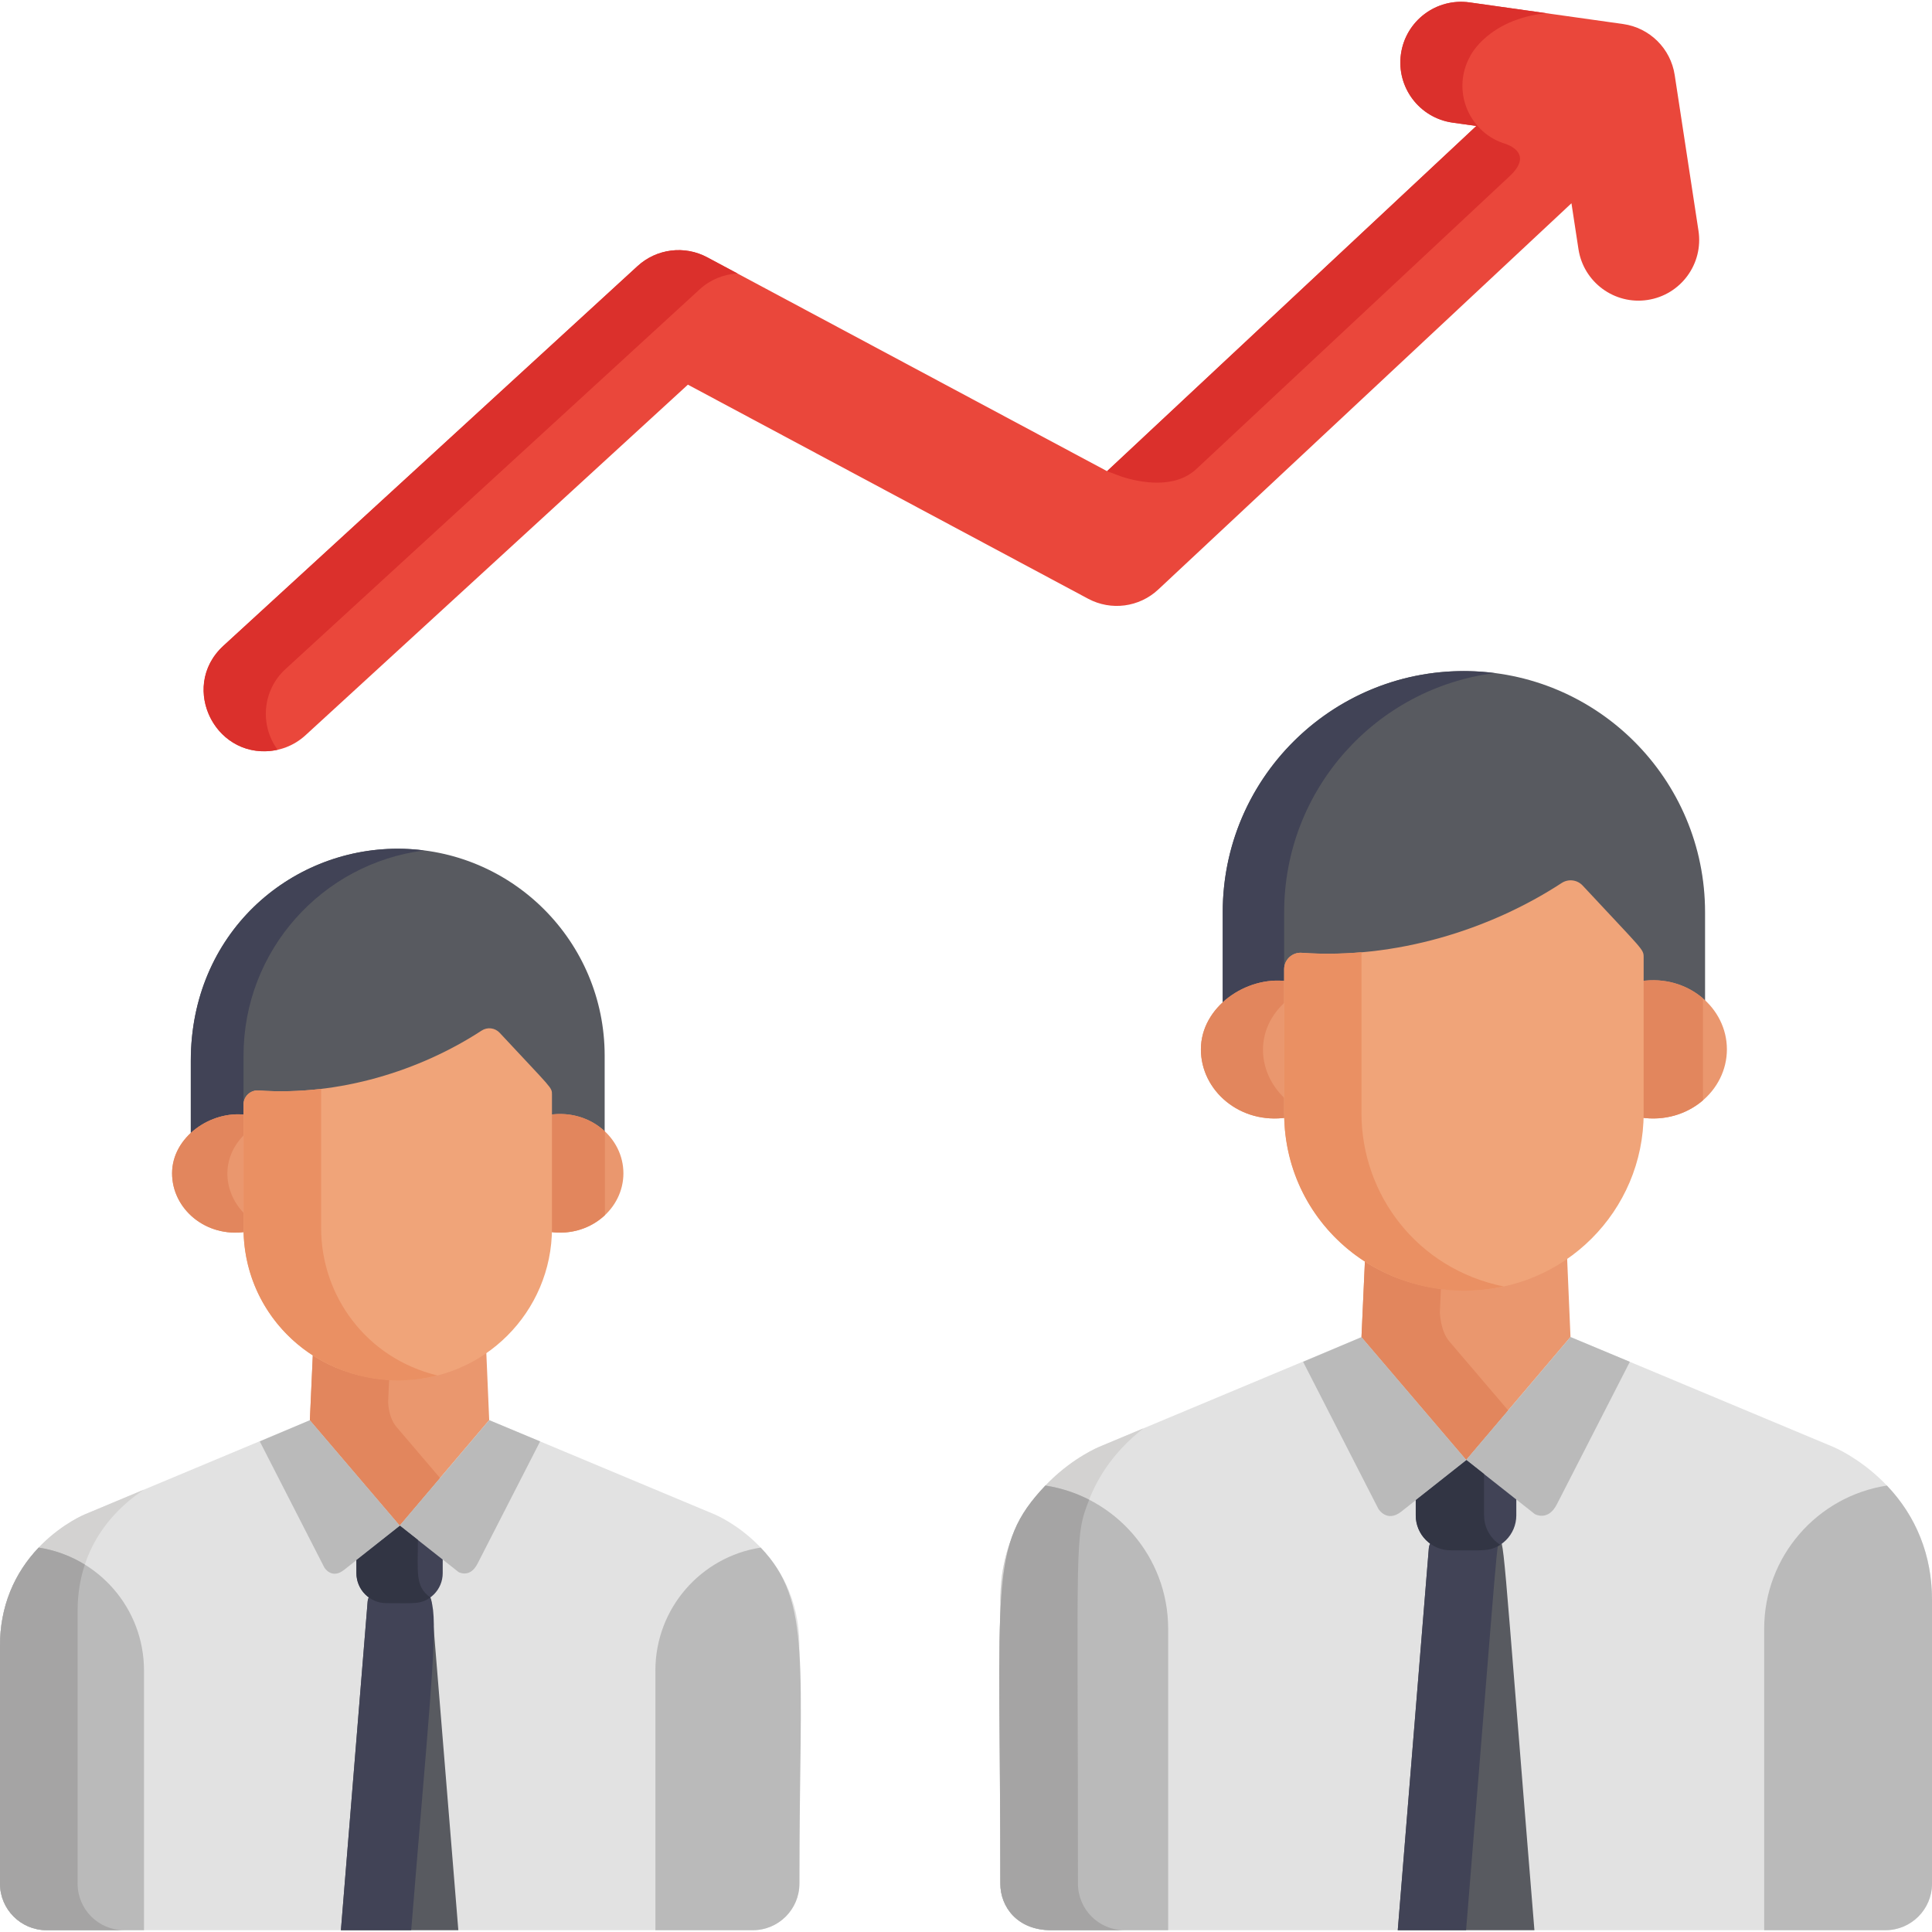 <?xml version="1.0" encoding="iso-8859-1"?>
<!-- Generator: Adobe Illustrator 19.0.0, SVG Export Plug-In . SVG Version: 6.00 Build 0)  -->
<svg version="1.1" id="Capa_1" xmlns="http://www.w3.org/2000/svg" xmlns:xlink="http://www.w3.org/1999/xlink" x="0px" y="0px"
	 viewBox="0 0 512.001 512.001" style="enable-background:new 0 0 512.001 512.001;" xml:space="preserve">
<path style="fill:#585A60;" d="M105.405,224.921c-28.802,0-54.839,22.586-54.839,56.18c0,8.915,0,15.771,0,25.994h109.677
	c0-30.418,0,3.35,0-27.335C160.244,249.472,135.694,224.921,105.405,224.921z"/>
<path style="fill:#414356;" d="M64.536,279.76c0-27.92,20.868-50.948,47.854-54.38c-2.289-0.291-4.617-0.458-6.985-0.458
	c-28.802,0-54.839,22.586-54.839,56.18c0,8.915,0,15.771,0,25.994h13.97C64.536,294.48,64.536,292.558,64.536,279.76z"/>
<path style="fill:#E2E2E2;" d="M189.426,401.352l-59.78-25.006l-23.722,27.947L82.117,376.38l-59.696,24.971
	c0,0-22.421,9.217-22.421,34.777v63.055c0,6.815,5.525,12.34,12.34,12.34h1.119c4.457,0,180.513,0,186.049,0
	c6.815,0,12.34-5.525,12.34-12.34v-63.055C211.847,410.568,189.426,401.352,189.426,401.352z"/>
<path style="fill:#D3D2D1;" d="M20.567,499.184v-72.31c0-17.925,11.02-27.804,17.608-32.112l-15.753,6.59
	c0,0-22.421,9.217-22.421,34.777v63.055c0,6.815,5.525,12.34,12.34,12.34h1.119h19.448
	C26.091,511.523,20.567,505.999,20.567,499.184z"/>
<g>
	<path style="fill:#EA976E;" d="M145.656,295.432c0,34.243,0.011,29.57-0.025,31.012c10.631,1.609,19.579-6.071,19.579-15.505
		C165.21,301.487,156.254,293.843,145.656,295.432z"/>
	<path style="fill:#EA976E;" d="M65.159,295.443c-9.255-1.235-19.555,5.867-19.555,15.496c0,9.421,8.93,17.116,19.578,15.505
		C65.149,325.109,65.159,329.317,65.159,295.443z"/>
</g>
<g>
	<path style="fill:#E2865D;" d="M160.309,299.86c-3.616-3.409-8.885-5.292-14.654-4.427c0,34.243,0.011,29.57-0.025,31.012
		c5.786,0.876,11.061-1.013,14.679-4.426V299.86z"/>
	<path style="fill:#E2865D;" d="M65.159,322.02c-5.99-5.652-7.062-15.144,0-21.72v-4.856c-9.255-1.235-19.555,5.867-19.555,15.496
		c0,9.421,8.93,17.116,19.578,15.505C65.154,325.303,65.159,326.674,65.159,322.02z"/>
</g>
<path style="fill:#EA976E;" d="M105.923,404.292l23.722-27.947l-0.839-19.562c-14.331,9.886-32.848,8.902-45.83,0.608l-0.86,18.989
	L105.923,404.292z"/>
<path style="fill:#E2865D;" d="M105.108,378.194c-2.318-2.722-2.242-6.855-2.242-6.855l0,0l0.341-7.542
	c-7.71-0.454-14.54-2.77-20.23-6.405l-0.86,18.989l23.806,27.911l10.696-12.601L105.108,378.194z"/>
<path style="fill:#585A60;" d="M121.464,511.523l-7.107-87.082c-0.149-1.819-1.824-3.124-3.63-2.814
	c-1.066,0.182-8.579,0.187-9.667,0c-1.807-0.312-3.483,0.996-3.632,2.816l-7.083,87.081h31.119V511.523z"/>
<path style="fill:#414356;" d="M101.06,421.627c-1.807-0.312-3.483,0.996-3.632,2.816l-7.083,87.081h18.626
	C117.858,402.259,118.183,424.564,101.06,421.627z"/>
<g>
	<path style="fill:#BABABA;" d="M91.175,416.045l14.883-11.753l-0.066-0.081l-0.068,0.081L82.117,376.38
		c-2.43,1.017-0.151,0.055-13.274,5.609l17.104,33.409C85.948,415.399,87.861,418.658,91.175,416.045z"/>
	<path style="fill:#BABABA;" d="M126.542,414.403c0.001-0.001,0.001-0.001,0.001-0.003c4.526-8.839,15.887-31.029,16.595-32.41
		l-13.501-5.636l-23.714,27.937l15.609,12.326C121.532,416.618,124.523,418.349,126.542,414.403z"/>
	<path style="fill:#BABABA;" d="M12.34,511.523h1.119H38.16v-68.826c0-16.483-12.102-30.139-27.905-32.569
		C3.7,417.009,0,425.865,0,436.128v63.055C0,505.999,5.525,511.523,12.34,511.523z"/>
</g>
<path style="fill:#A5A4A4;" d="M20.567,499.184v-72.31c0-4.597,0.728-8.661,1.917-12.241c-3.662-2.26-7.8-3.823-12.229-4.504
	C3.801,416.898,0,425.724,0,436.128v63.055c0,6.815,5.525,12.34,12.34,12.34h1.119h19.448
	C26.091,511.523,20.567,505.999,20.567,499.184z"/>
<path style="fill:#BABABA;" d="M201.592,410.128c-15.802,2.43-27.905,16.086-27.905,32.569v68.826c10.688,0,16.586,0,25.82,0
	c6.815,0,12.34-5.525,12.34-12.34C211.847,440.502,215.297,424.493,201.592,410.128z"/>
<path style="fill:#F0A479;" d="M132.415,273.697c-1.238-1.331-3.256-1.578-4.778-0.582c-16.316,10.658-37.893,17.395-59.095,15.872
	c-2.151-0.163-4.005,1.553-4.005,3.726v32.761c0,21.057,16.497,40.287,41.454,40.287c22.214,0,40.288-18.073,40.288-40.287v-35.405
	C146.278,288.109,146.362,288.689,132.415,273.697z"/>
<path style="fill:#EA9063;" d="M85.103,325.472v-36.915c-5.48,0.65-11.032,0.826-16.561,0.429c-2.151-0.163-4.005,1.553-4.005,3.726
	v32.761c0,27.097,25.783,45.572,51.401,39.042C97.03,359.946,85.103,343.373,85.103,325.472z"/>
<path style="fill:#414356;" d="M105.991,404.345l-11.531,9.107v3.45c0,4.392,3.561,7.952,7.953,7.952h6.959
	c4.391,0,7.952-3.56,7.952-7.952v-3.607L105.991,404.345z"/>
<path style="fill:#323544;" d="M110.741,408.096l-4.751-3.751l-11.531,9.107v3.45c0,4.392,3.561,7.952,7.953,7.952
	c7.424,0,9.05,0.346,11.62-1.518C109.991,420.402,110.741,416.93,110.741,408.096z"/>
<path style="fill:#585A60;" d="M387.948,177.839c-35.299,0-63.912,28.613-63.912,63.912c0,16.271,0,15.586,0,31.858H451.86
	c0-13.561,0-1.264,0-31.858C451.859,206.452,423.247,177.839,387.948,177.839z"/>
<path style="fill:#414356;" d="M340.316,243.315v-1.564c0-32.539,24.32-59.377,55.772-63.378
	c-38.477-4.897-72.053,25.05-72.053,63.378c0,16.271,0,15.586,0,31.858h16.281C340.316,261.696,340.316,253.679,340.316,243.315z"/>
<path style="fill:#E2E2E2;" d="M485.87,383.462l-69.672-29.144l-27.647,32.57l-27.745-32.53l-69.574,29.103
	c0,0-26.131,10.742-26.131,40.531v75.191c0,6.193,4.525,12.34,13.459,12.34c8.004,0,206.515,0,221.1,0
	c6.815,0,12.34-5.525,12.34-12.34v-75.191C512,394.203,485.87,383.462,485.87,383.462z"/>
<path style="fill:#D3D2D1;" d="M285.669,499.184V413.71c0-18.242,9.795-29.331,17.391-35.195l-11.827,4.947
	c0,0-26.131,10.742-26.131,40.531v75.191c0,6.193,4.525,12.34,13.459,12.34h19.448C291.193,511.523,285.669,505.999,285.669,499.184
	z"/>
<g>
	<path style="fill:#EA976E;" d="M434.857,260.017v35.01c0,0.38-0.02,0.755-0.03,1.133c12.39,1.875,22.819-7.075,22.819-18.071
		C457.647,267.075,447.21,258.165,434.857,260.017z"/>
	<path style="fill:#EA976E;" d="M341.042,260.03c-10.786-1.439-22.791,6.838-22.791,18.06c0,10.979,10.407,19.948,22.818,18.071
		C341.031,294.656,341.042,299.353,341.042,260.03z"/>
</g>
<g>
	<path style="fill:#E2865D;" d="M451.311,264.593c-4.186-3.606-10.061-5.534-16.453-4.576v35.01c0,0.38-0.02,0.755-0.03,1.133
		c6.413,0.971,12.295-0.963,16.483-4.575V264.593z"/>
	<path style="fill:#E2865D;" d="M341.042,291.589c-7.716-6.655-9.152-18.598,0-26.453v-5.106
		c-10.786-1.439-22.791,6.838-22.791,18.06c0,10.979,10.407,19.948,22.818,18.071C341.037,294.897,341.042,296.271,341.042,291.589z
		"/>
</g>
<path style="fill:#EA976E;" d="M388.551,386.889l27.647-32.57l-0.977-22.798c-16.701,11.519-38.281,10.376-53.413,0.708
	l-1.002,22.131L388.551,386.889z"/>
<path style="fill:#E2865D;" d="M384.069,355.463c-2.38-2.791-2.492-7.687-2.492-7.687l0,0l0.38-8.387
	c-7.59-0.942-14.372-3.47-20.149-7.161l-1.002,22.131l27.745,32.53l11.134-13.116C399.684,373.772,384.07,355.464,384.069,355.463z"
	/>
<path style="fill:#585A60;" d="M406.636,511.523c-8.912-109.196-7.844-102.325-9.649-103.724c-1.574-1.221-2.832-0.574-4.418-0.574
	c-8.773,0-8.645,0.045-9.687-0.134c-2.102-0.363-4.06,1.157-4.234,3.282l-8.227,101.15H406.636z"/>
<g>
	<path style="fill:#BABABA;" d="M371.363,400.587l17.345-13.698l-0.077-0.095l-0.079,0.095l-27.745-32.53
		c-2.833,1.186-0.177,0.065-15.47,6.538l19.934,38.937C365.271,399.834,367.5,403.632,371.363,400.587z"/>
	<path style="fill:#BABABA;" d="M412.581,398.673c0.001-0.001,0.001-0.002,0.001-0.004c5.276-10.302,18.516-36.163,19.341-37.773
		l-15.735-6.568l-27.637,32.56l18.191,14.365C406.743,401.254,410.228,403.272,412.581,398.673z"/>
	<path style="fill:#BABABA;" d="M278.561,511.523h31.014v-79.875c0-19.21-14.104-35.126-32.522-37.958v0.001
		c-15.156,15.887-11.951,25.808-11.951,105.492C265.102,505.376,269.627,511.523,278.561,511.523z"/>
</g>
<path style="fill:#A5A4A4;" d="M285.669,499.184c0-92.532-0.99-91.58,2.974-101.739c-3.576-1.83-7.473-3.12-11.589-3.753l0,0v0.001
	c-15.185,15.917-11.951,26.061-11.951,105.492c0,6.193,4.525,12.34,13.459,12.34h19.448
	C291.193,511.523,285.669,505.999,285.669,499.184z"/>
<path style="fill:#BABABA;" d="M500.049,393.691L500.049,393.691c-18.417,2.831-32.522,18.747-32.522,37.958v79.875
	c12.18,0,19.681,0,32.134,0c6.815,0,12.34-5.525,12.34-12.34v-75.191C512,412.338,507.898,401.918,500.049,393.691z"/>
<path style="fill:#F0A479;" d="M419.426,234.685c-1.443-1.551-3.794-1.84-5.568-0.679c-19.015,12.421-44.163,20.272-68.873,18.498
	c-2.507-0.19-4.668,1.81-4.668,4.342v38.181c0,24.541,19.227,46.953,48.313,46.953c25.889,0,46.954-21.063,46.954-46.953v-41.264
	C435.583,251.483,435.68,252.158,419.426,234.685z"/>
<path style="fill:#EA9063;" d="M360.807,295.028V252.35c-5.252,0.449-10.546,0.533-15.822,0.155c-2.507-0.19-4.668,1.81-4.668,4.342
	v38.181c0,30.747,28.565,52.264,58.187,45.9C375.448,336.231,360.807,316.441,360.807,295.028z"/>
<g>
	<path style="fill:#414356;" d="M388.63,386.951l-13.44,10.614v4.02c0,5.119,4.151,9.269,9.27,9.269h8.11
		c5.118,0,9.269-4.15,9.269-9.269v-4.204L388.63,386.951z"/>
	<path style="fill:#414356;" d="M397.569,408.374c-1.603-1.959-3.444-1.148-4.999-1.148c-8.773,0-8.645,0.045-9.687-0.134
		c-2.102-0.363-4.06,1.157-4.234,3.282l-8.227,101.15h18.107C397.373,402.793,396.512,409.669,397.569,408.374z"/>
</g>
<path style="fill:#323544;" d="M393.297,401.585v-10.949l-4.667-3.686l-13.44,10.614v4.02c0,5.119,4.151,9.269,9.27,9.269
	c8.717,0,10.281,0.344,13.108-1.471C395.001,407.734,393.297,404.861,393.297,401.585z"/>
<path style="fill:#EA473B;" d="M450.116,61.157l-6.305-41.286c-1.073-7.025-6.626-12.512-13.661-13.503l-40.713-5.733
	c-8.791-1.235-16.935,4.888-18.174,13.688c-1.239,8.798,4.891,16.936,13.688,18.174l6.298,0.888l-97.865,91.481L187.422,68.189
	c-6.022-3.223-13.424-2.288-18.461,2.327L59.207,171.139c-10.85,9.949-3.659,27.948,10.877,27.948c3.884,0,7.78-1.399,10.868-4.231
	l101.349-92.915l106.064,56.731c6.074,3.249,13.543,2.271,18.573-2.432L416.453,53.868l1.855,12.146
	c1.346,8.814,9.589,14.819,18.332,13.475C445.424,78.149,451.457,69.941,450.116,61.157z"/>
<g>
	<path style="fill:#DB302C;" d="M75.66,177.309L185.415,76.685c2.821-2.584,6.384-4.013,10.03-4.205l-8.023-4.292
		c-6.022-3.223-13.424-2.288-18.461,2.327L59.207,171.139c-12.13,11.122-1.593,31.085,14.361,27.55
		C68.759,192.156,69.546,182.915,75.66,177.309z"/>
	<path style="fill:#DB302C;" d="M400.094,46.666c5.919-5.533,0.633-7.95-1.258-8.594c-0.203-0.064-0.413-0.114-0.613-0.186h-0.001
		l0,0c-9.308-3.322-13.541-14.32-8.56-23.084l-0.009-0.002c0,0,4.634-9.623,20.052-11.31l-20.269-2.855
		c-8.791-1.235-16.935,4.888-18.174,13.688c-1.239,8.798,4.891,16.936,13.688,18.174l6.298,0.888l-97.865,91.481l4.005,1.502
		c5.118,1.594,13.997,3.219,19.705-2.115l82.998-77.584C400.092,46.668,400.093,46.667,400.094,46.666z"/>
</g>
<g>
</g>
<g>
</g>
<g>
</g>
<g>
</g>
<g>
</g>
<g>
</g>
<g>
</g>
<g>
</g>
<g>
</g>
<g>
</g>
<g>
</g>
<g>
</g>
<g>
</g>
<g>
</g>
<g>
</g>
</svg>
